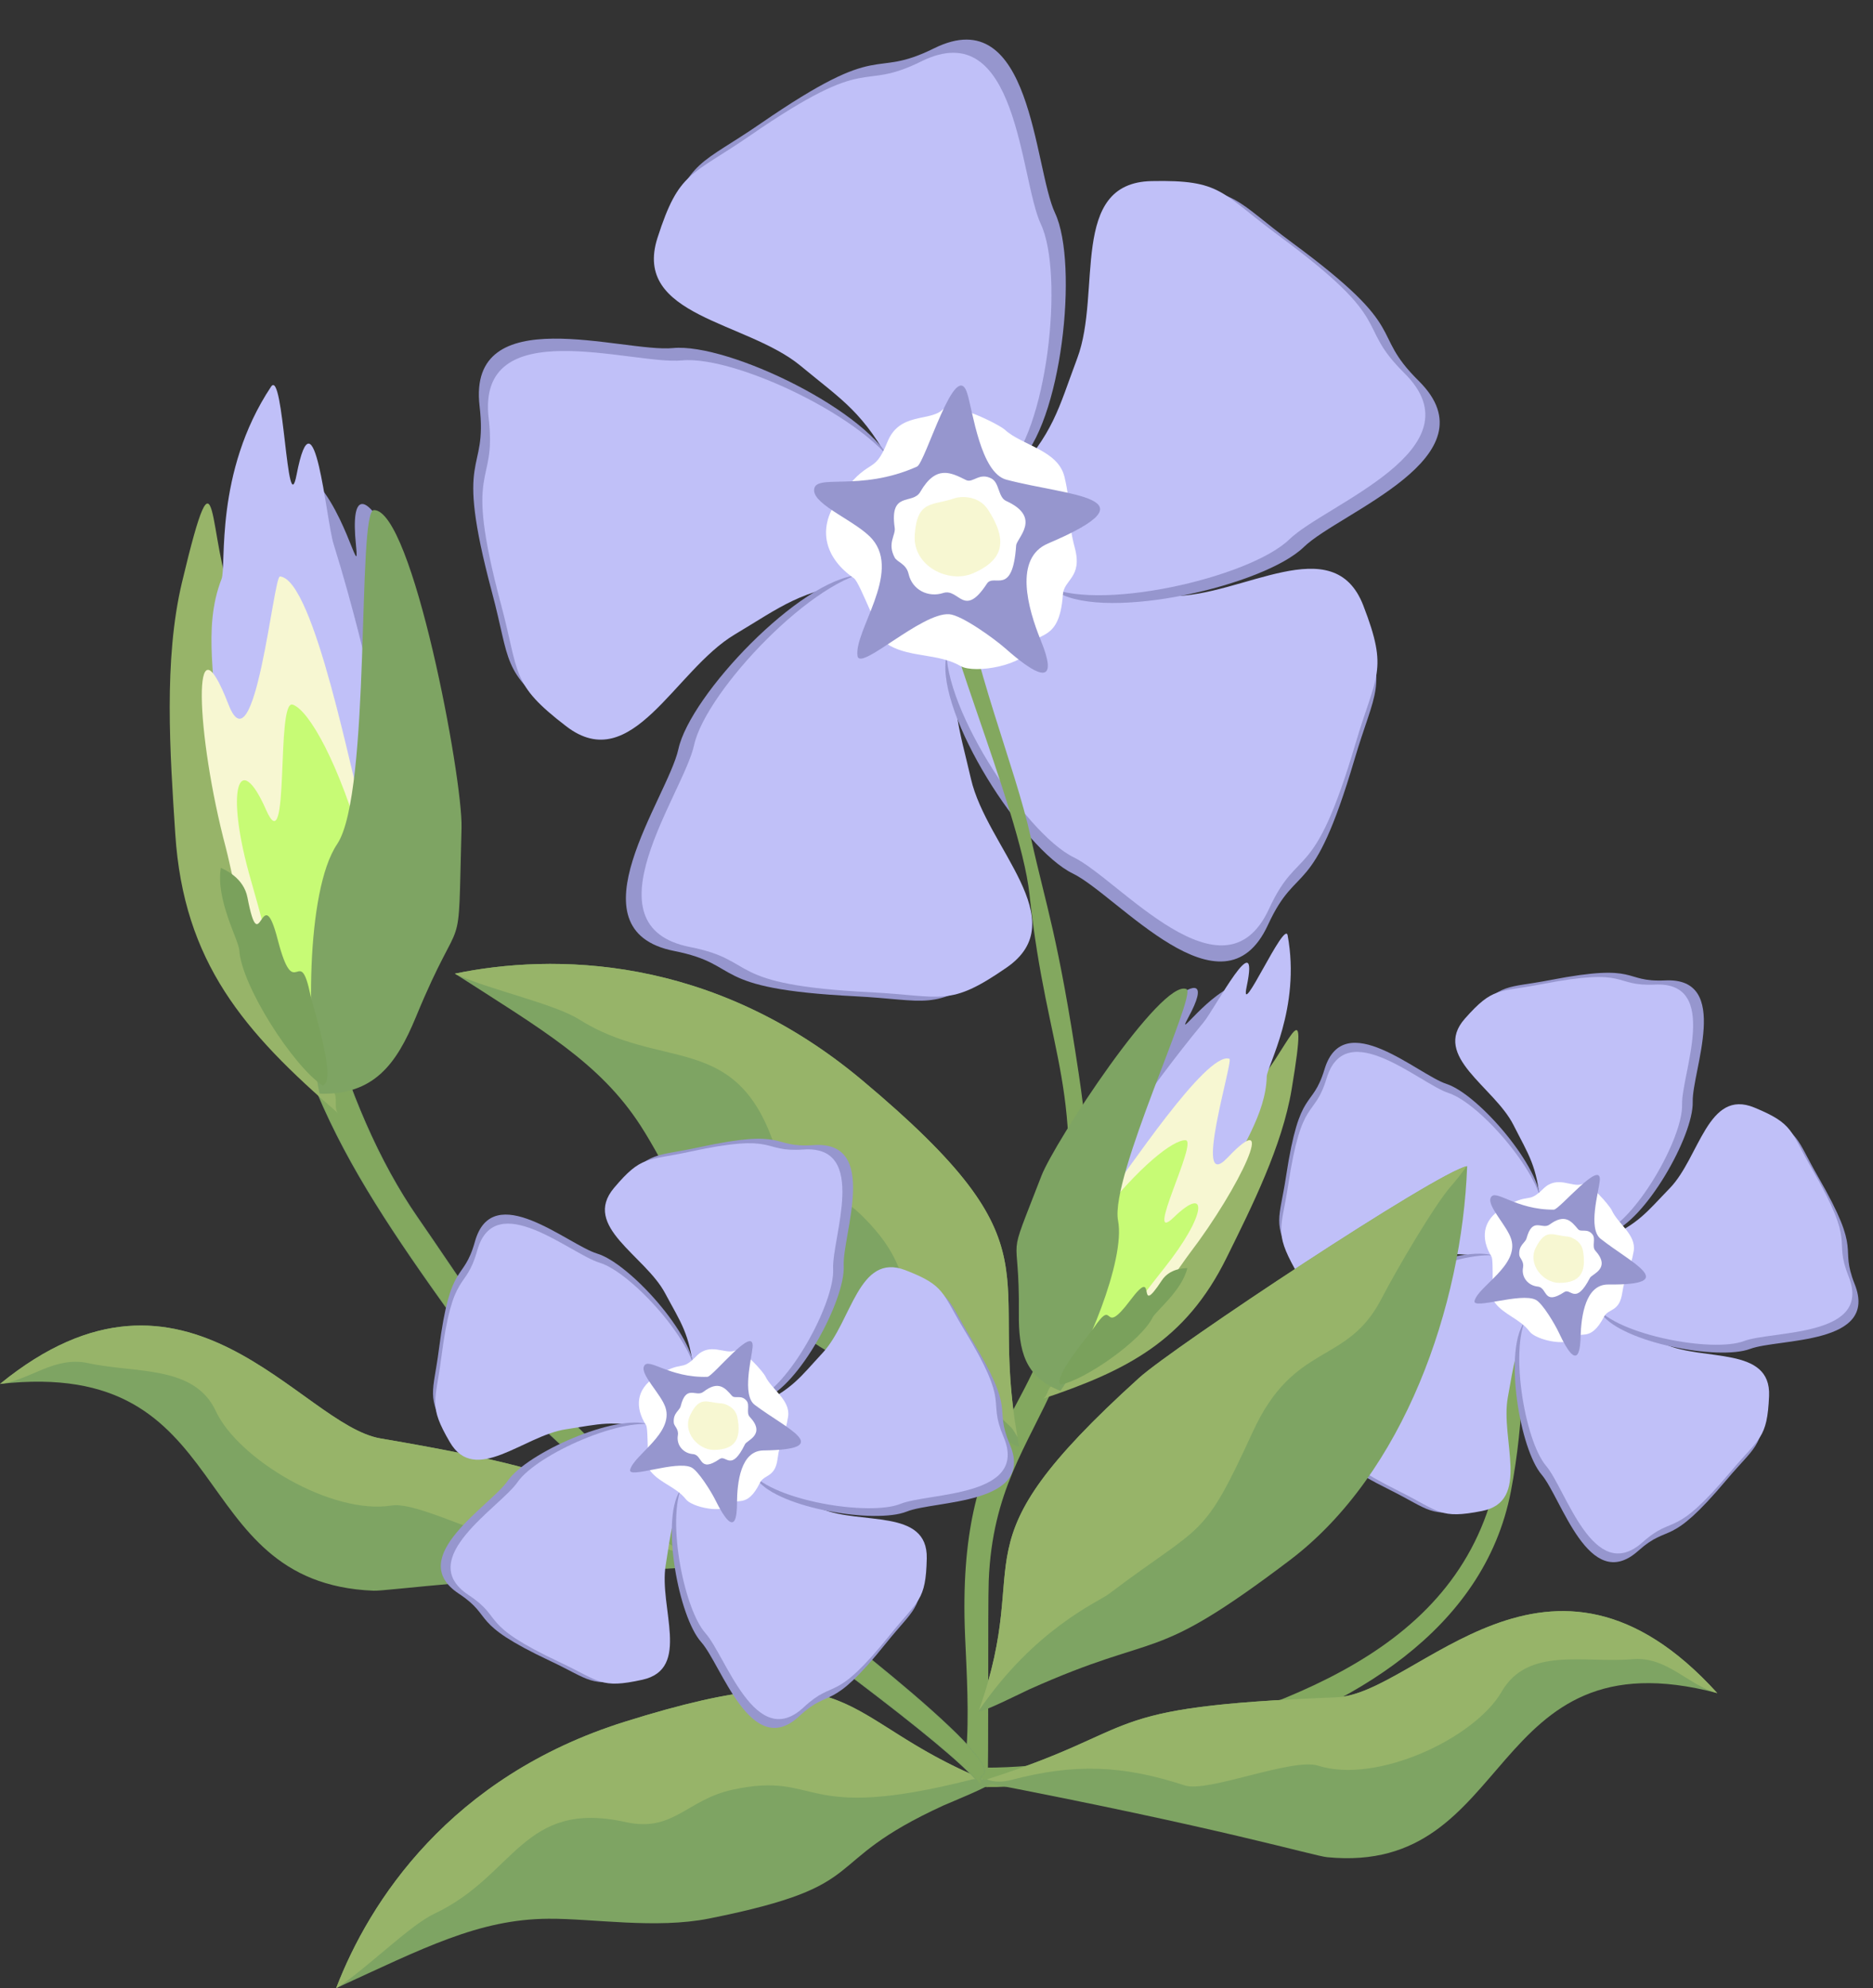 <?xml version="1.0" encoding="UTF-8"?><svg xmlns="http://www.w3.org/2000/svg" xmlns:xlink="http://www.w3.org/1999/xlink" height="491.8" preserveAspectRatio="xMidYMid meet" version="1.0" viewBox="0.0 -9.8 463.6 491.8" width="463.6" zoomAndPan="magnify"><rect x="0.0" y="-9.8" width="463.6" height="491.8" fill="#333333" stroke="none"/><defs><clipPath id="a"><path d="M 395 265 L 460.012 265 L 460.012 325 L 395 325 Z M 395 265"/></clipPath><clipPath id="b"><path d="M 83 408 L 246 408 L 246 482.02 L 83 482.02 Z M 83 408"/></clipPath><clipPath id="c"><path d="M 83 408 L 244 408 L 244 482.02 L 83 482.02 Z M 83 408"/></clipPath></defs><g><g id="change1_1"><path d="M 375.57 318.602 C 377.512 322.797 377.395 341.297 373.973 359.113 C 360.629 428.535 240.508 434.164 242.223 431.887 C 244.082 429.422 240.398 429.402 243.668 427.484 C 258.422 427.492 272.527 424.844 287.488 420.547 C 329.113 408.598 370.488 391.977 372.145 341.465 C 372.363 334.758 370.93 323.754 375.57 318.602" fill="#83a85f" fill-rule="evenodd"/></g><g id="change2_1"><path d="M 398.637 295.102 C 407.121 292.383 419.199 271.238 418.977 262.777 C 418.77 255.18 428.664 231.965 412.215 232.734 C 401.316 233.242 406.211 228.297 383.75 232.637 C 372.941 234.73 371.664 233.211 364.547 241.27 C 356.191 250.734 371.906 258.316 376.734 267.895 C 380.496 275.352 382.711 278.164 383.461 287.984 C 383.719 291.344 394.34 296.48 398.637 295.102" fill="#9696ce" fill-rule="evenodd"/></g><g id="change3_1"><path d="M 396.254 295.383 C 404.633 292.695 416.57 271.809 416.344 263.449 C 416.145 255.941 425.918 233.008 409.668 233.766 C 398.902 234.27 403.73 229.379 381.543 233.672 C 370.867 235.738 369.605 234.234 362.574 242.199 C 354.316 251.551 369.844 259.043 374.613 268.504 C 378.332 275.871 380.52 278.652 381.258 288.352 C 381.512 291.668 392.004 296.746 396.254 295.383" fill="#c0c0f8" fill-rule="evenodd"/></g><g id="change2_2"><path d="M 381.402 287.988 C 381.68 279.191 366.004 260.941 358.055 258.348 C 350.914 256.02 332.586 239.121 327.852 254.684 C 324.715 264.996 321.73 258.805 318.328 281.148 C 316.695 291.898 314.859 292.582 320.004 301.879 C 326.039 312.797 338.309 300.68 348.82 299.355 C 357.008 298.324 360.359 297.199 369.746 299.754 C 372.957 300.629 381.262 292.445 381.402 287.988" fill="#9696ce" fill-rule="evenodd"/></g><g id="change3_2"><path d="M 381.91 290.238 C 382.191 281.441 366.516 263.191 358.562 260.598 C 351.426 258.27 333.098 241.371 328.363 256.938 C 325.227 267.246 322.238 261.055 318.84 283.398 C 317.203 294.152 315.367 294.836 320.512 304.133 C 326.551 315.047 338.816 302.93 349.332 301.609 C 357.516 300.578 360.871 299.449 370.258 302.008 C 373.469 302.883 381.77 294.695 381.91 290.238" fill="#c0c0f8" fill-rule="evenodd"/></g><g id="change2_3"><path d="M 369.988 300.895 C 361.703 297.934 339.523 307.258 334.617 314.031 C 330.215 320.113 308.508 332.375 321.871 341.652 C 330.723 347.801 323.914 348.746 344.141 358.832 C 353.871 363.684 353.961 365.645 364.383 363.598 C 376.629 361.195 368.855 345.805 370.82 335.395 C 372.352 327.285 372.305 323.746 377.617 315.598 C 379.434 312.809 374.188 302.398 369.988 300.895" fill="#9696ce" fill-rule="evenodd"/></g><g id="change3_3"><path d="M 372.398 301.289 C 364.113 298.328 341.934 307.652 337.027 314.426 C 332.625 320.508 310.918 332.77 324.281 342.051 C 333.133 348.195 326.324 349.141 346.551 359.227 C 356.281 364.078 356.371 366.039 366.797 363.992 C 379.039 361.594 371.266 346.199 373.23 335.789 C 374.762 327.68 374.715 324.145 380.027 315.992 C 381.844 313.203 376.602 302.793 372.398 301.289" fill="#c0c0f8" fill-rule="evenodd"/></g><g id="change2_4"><path d="M 377.121 317.539 C 372.297 324.898 376.152 348.645 381.586 355.004 C 386.461 360.715 393.281 384.691 405.441 373.883 C 413.496 366.723 412.812 373.562 427.367 356.27 C 434.371 347.949 436.297 348.324 436.754 337.711 C 437.297 325.246 420.512 329.188 410.852 324.832 C 403.328 321.441 399.879 320.652 393.203 313.578 C 390.922 311.156 379.57 313.809 377.121 317.539" fill="#9696ce" fill-rule="evenodd"/></g><g id="change3_4"><path d="M 378.242 315.383 C 373.418 322.742 377.27 346.488 382.703 352.848 C 387.578 358.559 394.402 382.539 406.559 371.727 C 414.613 364.566 413.934 371.406 428.488 354.113 C 435.488 345.797 437.414 346.172 437.875 335.559 C 438.414 323.094 421.629 327.031 411.973 322.676 C 404.449 319.285 401 318.5 394.324 311.422 C 392.039 309 380.688 311.652 378.242 315.383" fill="#c0c0f8" fill-rule="evenodd"/></g><g clip-path="url(#a)" id="change2_20"><path d="M 396.453 315.309 C 401.727 322.355 425.367 326.824 433.195 323.887 C 440.227 321.246 465.094 323.004 459.074 307.891 C 455.086 297.875 461.285 300.848 449.988 281.273 C 444.555 271.855 445.562 270.172 435.742 266.121 C 424.207 261.367 422.191 278.488 414.805 286.086 C 409.055 292.004 407.137 294.977 398.211 298.844 C 395.156 300.164 393.781 311.738 396.453 315.309" fill="#9696ce" fill-rule="evenodd"/></g><g id="change3_5"><path d="M 394.938 313.371 C 400.211 320.418 423.852 324.887 431.68 321.945 C 438.711 319.309 463.578 321.066 457.559 305.953 C 453.57 295.938 459.77 298.91 448.473 279.336 C 443.039 269.918 444.047 268.234 434.227 264.184 C 422.691 259.43 420.672 276.551 413.289 284.148 C 407.535 290.066 405.621 293.039 396.695 296.902 C 393.641 298.227 392.266 309.801 394.938 313.371" fill="#c0c0f8" fill-rule="evenodd"/></g><g id="change4_1"><path d="M 391.535 283.141 C 389.066 284.016 385.473 280.859 382.023 284.242 C 377.875 288.312 378.902 284.812 371.641 289.234 C 366.98 292.066 366.41 296.562 369.168 301.047 C 369.793 302.059 369.043 311.184 370.043 312.5 C 372.305 315.477 376.312 316.516 378.605 319.602 C 380.086 321.598 387.648 323.402 389.414 321.219 C 391.105 319.133 393.574 322.586 397.035 315.914 C 398.098 313.871 400.816 314.773 401.512 310.156 C 402.219 305.461 403.578 304.273 404.363 299.738 C 405.074 295.656 400.422 292.902 398.977 289.66 C 398.473 288.535 393.445 282.465 391.535 283.141" fill="#fff" fill-rule="evenodd"/></g><g id="change4_2"><path d="M 390.73 285.445 C 388.574 286.207 385.434 283.453 382.422 286.406 C 378.797 289.965 379.695 286.906 373.348 290.766 C 369.277 293.242 368.781 297.172 371.188 301.086 C 371.734 301.969 371.078 309.941 371.953 311.094 C 373.93 313.691 377.43 314.602 379.434 317.297 C 380.727 319.039 387.336 320.617 388.879 318.711 C 390.352 316.887 392.512 319.902 395.535 314.078 C 396.465 312.289 398.84 313.082 399.445 309.047 C 400.062 304.945 401.25 303.906 401.938 299.945 C 402.555 296.379 398.492 293.973 397.227 291.141 C 396.789 290.156 392.398 284.855 390.73 285.445" fill="#fff" fill-rule="evenodd"/></g><g id="change2_5"><path d="M 395.969 282.348 C 395.664 285.184 393.012 294.141 396.172 296.641 C 403.828 302.707 416.086 308.137 398.066 307.961 C 392.445 307.906 391.375 315.691 391.227 320.812 C 391.16 323.109 390.895 330.719 385.84 319.852 C 384.941 317.914 381.844 312.637 380.152 311.758 C 376.441 309.832 364.344 314.309 364.977 311.988 C 365.977 308.336 376.008 303.227 374.066 296.785 C 373.051 293.414 368.059 288.594 368.973 286.504 C 370.035 284.059 375.031 289.52 384.613 289.441 C 385.996 289.43 396.59 276.574 395.969 282.348" fill="#9696ce" fill-rule="evenodd"/></g><g id="change4_3"><path d="M 394.188 295.598 C 392.906 293.938 391.328 295.145 390.578 294.258 C 388.945 292.32 387.375 290.305 383.535 293.133 C 381.676 294.5 379.336 291.059 377.84 296.555 C 377.547 297.633 375.848 298.215 376.047 300.656 C 376.113 301.457 377.27 302.18 376.977 303.746 C 376.512 306.219 378.281 308.234 380.609 308.469 C 383.125 308.723 381.883 313.301 387.207 309.82 C 388.82 308.766 389.945 313.242 393.551 306.309 C 394.062 305.324 398.879 304.039 394.855 299.562 C 393.961 298.566 395.023 296.68 394.188 295.598" fill="#fff" fill-rule="evenodd"/></g><g id="change5_1"><path d="M 387.934 296.082 C 384.367 295.824 382.656 293.965 380.172 298.754 C 378.004 302.926 381.922 307.531 385.902 307.551 C 391.016 307.578 392.723 305.094 391.824 299.676 C 391.387 297.027 388.734 296.141 387.934 296.082" fill="#f7f7d2" fill-rule="evenodd"/></g><g id="change2_6"><path d="M 251.801 104.926 C 262.777 95.254 267.051 55.492 261.145 42.91 C 255.844 31.609 255.465 -9.828 231.219 2.145 C 215.156 10.078 219.262 -0.586 188.32 20.723 C 173.434 30.973 170.512 29.523 165.102 46.336 C 158.746 66.074 187.387 67.152 200.949 78.383 C 211.516 87.129 216.699 89.91 224.281 104.191 C 226.875 109.078 246.238 109.824 251.801 104.926" fill="#9696ce" fill-rule="evenodd"/></g><g id="change3_6"><path d="M 248.398 106.918 C 259.238 97.363 263.465 58.082 257.629 45.648 C 252.391 34.484 252.016 -6.453 228.062 5.375 C 212.191 13.215 216.25 2.676 185.68 23.727 C 170.973 33.855 168.086 32.426 162.742 49.031 C 156.465 68.535 184.758 69.602 198.156 80.695 C 208.598 89.34 213.715 92.086 221.207 106.195 C 223.77 111.023 242.902 111.762 248.398 106.918" fill="#c0c0f8" fill-rule="evenodd"/></g><g id="change2_7"><path d="M 221.184 105.555 C 215.82 92.133 180.23 74.977 166.562 76.305 C 154.285 77.496 115.594 64.117 118.703 90.652 C 120.766 108.234 112.199 100.879 121.777 136.738 C 126.391 153.988 124.074 156.227 137.926 166.832 C 154.195 179.289 164.684 152.988 179.633 144.086 C 191.273 137.152 195.578 133.25 211.387 130.926 C 216.793 130.129 223.902 112.355 221.184 105.555" fill="#9696ce" fill-rule="evenodd"/></g><g id="change3_7"><path d="M 223.434 108.605 C 218.07 95.188 182.48 78.031 168.809 79.359 C 156.535 80.551 117.844 67.172 120.953 93.707 C 123.016 111.285 114.449 103.934 124.027 139.789 C 128.637 157.043 126.32 159.281 140.176 169.887 C 156.441 182.34 166.934 156.043 181.883 147.141 C 193.523 140.203 197.828 136.301 213.633 133.977 C 219.039 133.18 226.152 115.406 223.434 108.605" fill="#c0c0f8" fill-rule="evenodd"/></g><g id="change2_8"><path d="M 212.5 132.484 C 198.082 133.473 170.84 162.09 167.914 175.508 C 165.281 187.555 140.688 220.281 166.895 225.457 C 184.262 228.887 174.633 234.785 211.703 236.66 C 229.535 237.566 230.957 240.453 245.301 230.52 C 262.145 218.855 240.328 200.809 236.438 183.848 C 233.406 170.641 231.012 165.348 233.645 149.59 C 234.547 144.199 219.809 131.98 212.5 132.484" fill="#9696ce" fill-rule="evenodd"/></g><g id="change3_8"><path d="M 216.387 131.492 C 201.969 132.484 174.73 161.098 171.801 174.516 C 169.172 186.566 144.574 219.293 170.781 224.469 C 188.148 227.898 178.52 233.793 215.59 235.672 C 233.426 236.574 234.844 239.465 249.188 229.531 C 266.031 217.867 244.215 199.816 240.324 182.859 C 237.293 169.652 234.898 164.355 237.531 148.602 C 238.434 143.207 223.695 130.988 216.387 131.492" fill="#c0c0f8" fill-rule="evenodd"/></g><g id="change2_9"><path d="M 234.18 152.836 C 231.758 167.082 253.176 200.281 265.527 206.281 C 276.621 211.664 302.656 243.262 313.844 219 C 321.254 202.926 324.727 213.668 335.258 178.078 C 340.324 160.953 343.465 160.254 337.18 143.977 C 329.797 124.867 307.129 141.832 289.73 141.633 C 276.18 141.477 270.473 142.559 255.773 136.301 C 250.746 134.156 235.406 145.613 234.18 152.836" fill="#9696ce" fill-rule="evenodd"/></g><g id="change3_9"><path d="M 234.445 148.855 C 232.023 163.102 253.441 196.301 265.797 202.301 C 276.891 207.688 302.926 239.281 314.109 215.02 C 321.523 198.945 324.992 209.688 335.523 174.098 C 340.59 156.973 343.734 156.273 337.445 140 C 330.062 120.887 307.395 137.852 289.996 137.652 C 276.449 137.496 270.738 138.578 256.043 132.32 C 251.012 130.18 235.676 141.633 234.445 148.855" fill="#c0c0f8" fill-rule="evenodd"/></g><g id="change2_10"><path d="M 261.805 136.77 C 274.371 143.902 312.883 135.082 322.73 125.512 C 331.578 116.918 370.152 103.207 351.156 84.426 C 338.57 71.977 349.852 72.375 319.98 50.348 C 305.605 39.746 306.02 36.555 288.578 36.918 C 268.094 37.348 276.316 64.438 270.199 80.727 C 265.438 93.414 264.512 99.148 253.617 110.836 C 249.891 114.832 255.434 133.156 261.805 136.77" fill="#9696ce" fill-rule="evenodd"/></g><g id="change3_10"><path d="M 258.246 134.852 C 270.816 141.984 309.328 133.164 319.176 123.594 C 328.02 114.996 366.598 101.289 347.602 82.504 C 335.016 70.059 346.297 70.457 316.426 48.426 C 302.051 37.828 302.465 34.637 285.02 35 C 264.535 35.426 272.762 62.52 266.645 78.809 C 261.879 91.492 260.953 97.23 250.062 108.914 C 246.332 112.914 251.875 131.234 258.246 134.852" fill="#c0c0f8" fill-rule="evenodd"/></g><g id="change1_2"><path d="M 231.551 127.074 C 229.52 139.199 252.488 189.758 254.809 211.395 C 259.289 253.215 268.855 258.09 262.438 306.738 C 257.934 340.852 236.637 342.836 238.875 394.949 C 239.238 403.414 239.961 414.781 239.105 424.145 C 240.535 427.648 243.156 429.484 244.414 432.457 C 244.754 427.414 244.48 387.488 244.727 381.25 C 246.504 336.637 279.281 337.602 267.008 255.84 C 261.859 221.555 259.035 214.895 255.148 197.363 C 251.105 179.121 241.094 156.539 236.566 128.156 C 236.305 126.512 231.898 125 231.551 127.074" fill="#83a85f" fill-rule="evenodd"/></g><g id="change4_4"><path d="M 233.25 91.594 C 230.109 94.531 222.625 92.152 219.66 99.512 C 216.09 108.359 215.34 102.422 207.312 113.848 C 202.168 121.176 204.266 128.316 211.363 133.246 C 212.969 134.359 217.844 148.586 220.211 149.906 C 225.574 152.898 232.285 151.828 237.766 154.969 C 241.309 156.996 253.875 154.734 255.098 150.289 C 256.266 146.039 262.254 149.613 263.078 137.297 C 263.332 133.523 268.02 133.094 266.023 125.688 C 264 118.16 265.266 115.477 263.469 108.137 C 261.848 101.527 253.039 100.441 248.73 96.516 C 247.23 95.152 235.676 89.324 233.25 91.594" fill="#fff" fill-rule="evenodd"/></g><g id="change4_5"><path d="M 233.551 95.59 C 230.809 98.156 224.27 96.078 221.68 102.508 C 218.562 110.238 217.902 105.047 210.895 115.031 C 206.398 121.434 208.23 127.672 214.434 131.977 C 215.832 132.953 220.094 145.379 222.16 146.535 C 226.848 149.148 232.707 148.215 237.496 150.953 C 240.594 152.727 251.57 150.754 252.641 146.867 C 253.66 143.156 258.891 146.277 259.609 135.52 C 259.832 132.223 263.926 131.848 262.184 125.375 C 260.414 118.801 261.523 116.453 259.949 110.043 C 258.535 104.27 250.84 103.32 247.074 99.891 C 245.766 98.699 235.672 93.605 233.551 95.59" fill="#fff" fill-rule="evenodd"/></g><g id="change2_11"><path d="M 239.398 87.484 C 240.805 91.957 242.699 107.176 249.102 108.863 C 264.613 112.957 286.629 113.062 259.398 124.648 C 250.898 128.266 254.41 140.688 257.559 148.488 C 258.969 151.984 263.57 163.609 248.82 150.582 C 246.188 148.258 238.055 142.352 234.934 142.145 C 228.086 141.684 212.82 156.379 212.25 152.469 C 211.355 146.312 223.09 132.035 215.934 123.617 C 212.191 119.215 201.504 115.242 201.504 111.492 C 201.5 107.117 212.605 112.047 226.973 105.629 C 229.047 104.703 236.535 78.391 239.398 87.484" fill="#9696ce" fill-rule="evenodd"/></g><g id="change2_12"><path d="M 75.797 107.238 C 85.164 114.223 89.145 135.09 88.117 125.156 C 85.203 97.012 104.801 133.34 104.578 154.512 C 104.523 159.898 97.879 181.633 95.762 186.891 C 93.641 192.141 87.59 209.324 84.418 213.398 C 81.078 217.691 78.148 193.367 77.395 190.484 C 72.77 172.824 72.199 158.996 70.676 141.219 C 69.996 133.289 71.141 114.902 75.797 107.238" fill="#9696ce" fill-rule="evenodd"/></g><g id="change2_13"><path d="M 307.121 233.391 C 299.078 235.465 290.711 248.211 294.129 241.906 C 303.816 224.043 280.984 242.781 275.27 256.879 C 273.816 260.465 272.137 276.684 272.062 280.746 C 271.988 284.809 271.184 297.852 272.125 301.418 C 273.113 305.176 281.754 289.848 283.047 288.141 C 290.949 277.695 295.148 268.684 301.059 257.316 C 303.695 252.246 308.039 239.742 307.121 233.391" fill="#9696ce" fill-rule="evenodd"/></g><g id="change4_6"><path d="M 245.434 108.598 C 242.41 106.941 240.828 109.797 239.113 108.953 C 235.391 107.113 231.699 105.109 227.777 111.891 C 225.883 115.176 220.098 111.531 221.457 120.789 C 221.723 122.602 219.551 124.594 221.457 128.137 C 222.086 129.301 224.301 129.629 224.887 132.176 C 225.812 136.203 229.809 138.074 233.461 136.895 C 237.414 135.621 238.555 143.328 244.277 134.59 C 246.012 131.941 250.652 137.938 251.516 125.133 C 251.637 123.316 258.039 118.215 249.039 114.125 C 247.039 113.215 247.402 109.676 245.434 108.598" fill="#fff" fill-rule="evenodd"/></g><g id="change5_2"><path d="M 236.336 113.438 C 230.801 115.395 227.004 113.723 226.41 122.566 C 225.895 130.27 234.82 134.617 240.82 132.035 C 248.535 128.711 249.469 123.848 244.555 116.285 C 242.152 112.59 237.582 113 236.336 113.438" fill="#f7f7d2" fill-rule="evenodd"/></g><g id="change6_1"><path d="M 252.273 347.988 C 243.66 303.938 264.223 299.965 213.363 257.398 C 176.102 226.211 136.625 226.074 112.598 231.055 C 134.078 244.867 148.402 253.047 158.488 268.566 C 164.922 278.465 171.539 294.074 181.551 304.449 C 213.301 337.359 208.688 320.234 240.438 340.688 C 241.488 341.363 252.504 349.18 252.273 347.988" fill="#7ea463" fill-rule="evenodd"/></g><g clip-path="url(#b)" id="change6_8"><path d="M 245.32 431.164 C 206.395 415.762 213.617 397.613 154.598 416.137 C 111.355 429.711 91.387 460.641 83.207 482.02 C 104.863 472.102 118.492 464.965 135.758 464.855 C 146.77 464.785 162.359 467.438 175.543 464.797 C 217.363 456.422 201.594 451.43 233.633 436.785 C 234.691 436.301 246.371 431.582 245.32 431.164" fill="#7ea463" fill-rule="evenodd"/></g><g id="change7_1"><path d="M 251.855 345.746 C 244.352 303.793 263.344 299.23 213.363 257.398 C 176.102 226.211 136.625 226.074 112.598 231.055 L 112.949 231.281 C 121.609 235.152 137.227 238.539 143.305 242.363 C 163.387 255.008 181.461 245.652 191.137 272.016 C 195.605 284.199 204.906 282.379 213.77 291.344 C 230.625 308.395 215.395 310.664 250.09 343.141 C 250.863 343.859 251.336 344.883 251.855 345.746" fill="#97b469" fill-rule="evenodd"/></g><g clip-path="url(#c)" id="change7_7"><path d="M 243.352 430.363 C 206.629 415.148 212.602 397.934 154.598 416.137 C 111.355 429.711 91.387 460.641 83.207 482.02 L 83.562 481.855 C 90.961 477.004 101.477 466.441 107.539 463.594 C 127.57 454.184 129.32 435.281 154.891 440.949 C 166.711 443.57 169.961 435.348 181.457 432.902 C 203.336 428.242 197.453 441.344 240.414 430.438 C 241.367 430.195 242.41 430.34 243.352 430.363" fill="#97b469" fill-rule="evenodd"/></g><g id="change6_2"><path d="M 242.238 413.445 C 256.398 373.758 234.547 373.934 281.938 331.07 C 290.379 323.438 355.801 280.07 363.145 278.676 C 361.891 313.199 347.562 354.742 319.223 376.18 C 284.223 402.652 287.973 393.227 254.625 408.172 C 253.523 408.668 241.855 414.516 242.238 413.445" fill="#7ea463" fill-rule="evenodd"/></g><g id="change6_3"><path d="M 180.441 377.469 C 139.289 359.348 155.832 356.535 94.172 346.035 C 74.324 342.656 46.344 294.762 0 332.555 C 59.332 325.844 45.023 381.809 92.441 383.703 C 95.816 383.836 119.023 380.371 180.441 377.469" fill="#7ea463" fill-rule="evenodd"/></g><g id="change6_4"><path d="M 242.453 430.941 C 284.941 417.727 268.945 412.5 330.82 410.07 C 350.738 409.293 383.445 363.176 425.051 409.035 C 367.316 393.82 375.406 454.215 328.484 449.629 C 325.148 449.301 302.652 442.473 242.453 430.941" fill="#7ea463" fill-rule="evenodd"/></g><g id="change7_2"><path d="M 178.691 376.691 C 139.754 359.266 154.938 356.383 94.172 346.035 C 74.324 342.656 46.344 294.762 0 332.555 C 7.367 331.723 13.398 325.566 21.875 327.418 C 33.637 329.984 48.086 327.812 53.438 339.312 C 58.906 351.07 82.004 365.059 97.012 362.621 C 103.578 361.555 123.672 372.613 129.496 371.613 C 145.426 368.887 157.41 370.066 172.59 376.02 C 175.562 377.188 177.711 376.953 178.691 376.691" fill="#97b469" fill-rule="evenodd"/></g><g id="change7_3"><path d="M 244.262 430.371 C 284.492 417.574 269.844 412.465 330.82 410.07 C 350.738 409.293 383.445 363.176 425.051 409.035 C 417.883 407.148 412.602 399.887 404.051 400.648 C 392.184 401.699 378.184 397.43 371.676 408.695 C 365.027 420.211 340.77 431.609 326.246 426.988 C 319.891 424.969 298.906 433.73 293.273 431.883 C 277.871 426.832 265.938 426.402 250.344 430.516 C 247.289 431.324 245.199 430.781 244.262 430.371" fill="#97b469" fill-rule="evenodd"/></g><g id="change7_4"><path d="M 242.246 413.418 C 256.391 373.758 234.555 373.922 281.938 331.07 C 290.348 323.469 355.297 280.406 363.051 278.699 C 361.68 280.582 360.336 282.289 359.172 283.605 C 355.113 288.203 345.688 304.223 341.914 311.523 C 333.355 328.094 320.406 321.926 310.082 344.41 C 297.574 371.652 298.098 366.645 274.391 384.555 C 271.875 386.453 256.133 393.082 242.246 413.418" fill="#97b469" fill-rule="evenodd"/></g><g id="change1_3"><path d="M 242.473 431.461 C 232.805 419.059 162.793 370.281 161.305 368.645 C 146.059 351.848 134.289 346.816 118.461 324.793 C 89.297 284.211 68.188 255.844 66.941 203.957 C 66.402 181.48 66.059 172.422 66.738 147.027 C 67.012 136.953 66.172 126.531 72.48 127.281 C 72.785 127.316 72.027 189.742 72.992 200.633 C 74.172 213.891 81.473 259.914 103.281 291.359 C 123.203 320.09 137.055 345.305 184.047 376.586 C 189.609 380.289 250.668 425.914 243.082 429.449 C 242.445 429.746 243.031 432.18 242.473 431.461" fill="#83a85f" fill-rule="evenodd"/></g><g id="change6_5"><path d="M 71.848 127.352 C 70.93 127.352 70.168 127.625 69.535 128.18 C 67.07 130.34 66.996 136.504 66.918 143.031 C 66.902 144.34 66.883 145.695 66.848 147.031 C 66.223 170.242 66.457 179.672 66.914 198.449 C 66.957 200.199 67.004 202.027 67.051 203.953 C 68.273 254.805 88.656 283.152 116.863 322.387 L 118.551 324.73 C 128.141 338.074 136.105 345.055 144.531 352.445 C 149.867 357.121 155.383 361.953 161.387 368.57 C 161.742 368.961 166.391 372.316 172.82 376.957 C 193.082 391.578 235.238 422.004 242.559 431.395 C 242.578 431.426 242.598 431.445 242.613 431.457 C 242.637 431.348 242.641 431.086 242.641 430.883 C 242.645 430.281 242.648 429.531 243.035 429.352 C 243.398 429.184 243.594 428.91 243.621 428.523 C 244.176 421.234 189.496 380.344 183.984 376.676 C 142.277 348.91 126.48 325.648 109.758 301.023 C 107.637 297.895 105.441 294.66 103.191 291.422 C 93.805 277.883 86.098 260.312 80.297 239.203 C 75.949 223.391 73.59 208.547 72.887 200.641 C 72.262 193.617 72.355 164.867 72.418 145.844 C 72.449 136.02 72.477 128.191 72.391 127.383 C 72.203 127.359 72.023 127.352 71.848 127.352 Z M 242.637 431.699 C 242.523 431.699 242.43 431.582 242.387 431.527 C 235.086 422.16 192.945 391.75 172.695 377.133 C 166.012 372.309 161.598 369.121 161.227 368.715 C 155.23 362.109 149.719 357.277 144.391 352.609 C 135.953 345.211 127.98 338.223 118.375 324.855 L 116.688 322.512 C 88.457 283.246 68.059 254.875 66.836 203.961 C 66.789 202.031 66.742 200.203 66.699 198.457 C 66.238 179.672 66.008 170.242 66.633 147.027 C 66.668 145.691 66.684 144.34 66.699 143.027 C 66.781 136.453 66.855 130.242 69.391 128.02 C 70.199 127.309 71.242 127.027 72.492 127.176 C 72.672 127.195 72.695 127.199 72.637 145.844 C 72.574 164.863 72.477 193.609 73.102 200.621 C 73.801 208.52 76.164 223.348 80.504 239.148 C 86.301 260.234 93.996 277.777 103.371 291.301 C 105.617 294.539 107.812 297.773 109.938 300.898 C 126.648 325.512 142.43 348.754 184.105 376.496 C 186.684 378.211 201.699 389.309 216.141 401.02 C 228.941 411.402 244.137 424.605 243.836 428.539 C 243.801 429.008 243.562 429.344 243.129 429.547 C 242.863 429.672 242.859 430.402 242.855 430.887 C 242.855 431.367 242.852 431.637 242.688 431.691 C 242.668 431.699 242.652 431.699 242.637 431.699" fill="#7ea463"/></g><g id="change7_5"><path d="M 83.754 265.648 C 60.402 245.492 45.457 228.285 43.383 196.504 C 42.078 176.512 40.469 153.461 45.043 134.27 C 54.352 95.207 51.148 124.395 57.945 139.359 C 65.207 155.352 50.965 205.316 68.391 236.387 C 72.75 244.16 75.609 254.035 82.535 260.348 C 83.727 261.438 82.461 264.531 83.754 265.648" fill="#97b469" fill-rule="evenodd"/></g><g id="change7_6"><path d="M 258.098 336.238 C 278.906 329.25 293.418 321.918 303.562 301.414 C 309.945 288.516 317.371 273.672 319.699 259.699 C 324.438 231.266 318.449 251.488 309.879 259.555 C 300.715 268.176 296.18 305.188 276.215 321.031 C 271.223 324.996 266.625 330.762 260.363 333.059 C 259.281 333.453 259.254 335.852 258.098 336.238" fill="#97b469" fill-rule="evenodd"/></g><g id="change3_11"><path d="M 74.75 234.73 C 60.691 239.746 53.172 184.359 53.484 172.766 C 53.84 159.539 49.926 145.98 54.832 133.441 C 56.117 130.152 52.98 107.129 67.086 85.863 C 70.238 81.109 71.02 119.996 73.41 107.637 C 77.789 85.016 80.723 118.883 82.547 124.715 C 87.574 140.793 91.094 156.172 92.078 160.457 C 96.031 177.629 91.723 201.785 83.293 216.047 C 81.168 219.637 76.781 234.008 74.75 234.73" fill="#c0c0f8" fill-rule="evenodd"/></g><g id="change3_12"><path d="M 272.527 318.199 C 280.309 325.359 300.539 290.691 303.543 282.922 C 306.973 274.055 313.273 266.133 313.547 256.48 C 313.617 253.953 322.031 239.543 318.715 221.598 C 317.977 217.586 306.707 243.152 308.566 234.305 C 311.973 218.113 300.688 239.766 297.883 243.133 C 290.156 252.422 283.605 261.656 281.777 264.23 C 274.449 274.535 270.574 291.727 272.125 303.48 C 272.516 306.441 271.402 317.164 272.527 318.199" fill="#c0c0f8" fill-rule="evenodd"/></g><g id="change5_3"><path d="M 78.453 245.652 C 65.191 249.258 58.094 208.176 55.902 199.934 C 48.512 172.137 47.199 140.301 56.555 164.473 C 63.055 181.27 67.688 132.707 69.281 132.809 C 77.832 133.34 87.469 184.59 89.855 191.465 C 94.246 204.125 93.5 221.512 85.953 231.953 C 84.051 234.582 80.367 245.129 78.453 245.652" fill="#f7f7d2" fill-rule="evenodd"/></g><g id="change5_4"><path d="M 267.094 324.43 C 274.742 330.438 290.738 305.137 294.449 300.27 C 306.961 283.859 316.625 263.113 303.836 276.586 C 294.949 285.945 305.363 252.488 304.297 252.117 C 298.574 250.141 278.105 281.484 274.648 285.395 C 268.281 292.59 263.957 304.316 265.988 313.301 C 266.504 315.562 265.984 323.559 267.094 324.43" fill="#f7f7d2" fill-rule="evenodd"/></g><g id="change8_1"><path d="M 80.402 247.504 C 70.559 253.98 72.203 242.801 62.133 208.031 C 55.527 185.234 59.176 175.285 65.855 190.535 C 71.82 204.148 68.234 163.148 72.434 164.508 C 76.414 165.797 83.953 178.902 90.148 201.043 C 93.133 211.691 93.16 225.84 86.93 234.453 C 85.359 236.625 81.77 246.602 80.402 247.504" fill="#c7fb75" fill-rule="evenodd"/></g><g id="change8_2"><path d="M 265.309 325.121 C 269.934 332.105 271.957 324.246 288.145 303.941 C 298.762 290.629 299.133 283.035 290.555 291.324 C 282.902 298.723 296.582 272.52 293.469 272.273 C 290.516 272.043 281.973 278.676 271.805 291.664 C 266.914 297.906 262.98 307.281 264.66 314.691 C 265.082 316.559 264.664 324.152 265.309 325.121" fill="#c7fb75" fill-rule="evenodd"/></g><g id="change6_6"><path d="M 79.109 260.758 C 75.891 246.516 75.59 210.688 83.445 199.02 C 91.93 186.414 88.344 116.473 92.523 116.383 C 102.055 116.176 114.566 182.703 114.238 194.953 C 113.289 230.242 114.91 212.773 102.953 241.766 C 98.094 253.551 92.5 261.117 79.109 260.758" fill="#7ea463" fill-rule="evenodd"/></g><g id="change6_7"><path d="M 262.48 334.266 C 268.523 325.699 278.633 302.027 276.738 292.152 C 274.691 281.48 296.383 236.086 293.68 234.887 C 287.523 232.148 260.953 272.844 257.781 281.055 C 248.633 304.707 252.406 292.684 252.184 315.168 C 252.094 324.305 253.648 330.852 262.48 334.266" fill="#7ea463" fill-rule="evenodd"/></g><g id="change9_1"><path d="M 79.898 258.758 C 72.461 253.883 59.742 233.941 59.227 225.254 C 59.082 222.777 53.328 212.68 54.668 204.891 C 55.711 205.363 60.316 207.359 61.246 212.211 C 64.426 228.766 64.691 206.98 68.742 222.648 C 73.012 239.16 74.07 222.781 76.887 236.582 C 77.398 239.094 83.488 257.578 79.898 258.758" fill="#7aa15c" fill-rule="evenodd"/></g><g id="change9_2"><path d="M 262.52 332.723 C 268.723 331.52 282.535 321.77 285.273 316.148 C 286.055 314.551 292.602 309.426 293.883 303.895 C 293.07 303.922 289.516 303.992 287.566 306.953 C 280.91 317.059 286.766 302.547 279.789 311.828 C 272.438 321.609 276.277 310.461 270.621 318.844 C 269.594 320.371 260.508 330.961 262.52 332.723" fill="#7aa15c" fill-rule="evenodd"/></g><g id="change2_14"><path d="M 189.238 336.137 C 197.656 333.223 209.254 311.812 208.832 303.355 C 208.457 295.766 217.816 272.332 201.391 273.477 C 190.508 274.234 195.281 269.176 172.93 274.031 C 162.172 276.367 160.863 274.879 153.93 283.098 C 145.789 292.75 161.676 299.973 166.723 309.438 C 170.652 316.805 172.93 319.57 173.902 329.367 C 174.234 332.719 184.973 337.613 189.238 336.137" fill="#9696ce" fill-rule="evenodd"/></g><g id="change3_13"><path d="M 186.859 336.473 C 195.176 333.598 206.633 312.441 206.219 304.09 C 205.848 296.586 215.094 273.438 198.863 274.566 C 188.113 275.316 192.832 270.316 170.746 275.113 C 160.117 277.422 158.824 275.949 151.977 284.07 C 143.934 293.609 159.629 300.746 164.613 310.094 C 168.496 317.375 170.746 320.105 171.711 329.785 C 172.039 333.098 182.645 337.934 186.859 336.473" fill="#c0c0f8" fill-rule="evenodd"/></g><g id="change2_15"><path d="M 171.844 329.418 C 171.922 320.617 155.836 302.73 147.828 300.32 C 140.637 298.156 121.926 281.68 117.551 297.348 C 114.648 307.727 111.523 301.605 108.633 324.023 C 107.246 334.809 105.422 335.531 110.777 344.707 C 117.066 355.484 129.055 343.09 139.531 341.527 C 147.691 340.312 151.02 339.105 160.461 341.449 C 163.691 342.25 171.805 333.879 171.844 329.418" fill="#9696ce" fill-rule="evenodd"/></g><g id="change3_14"><path d="M 172.406 331.656 C 172.484 322.859 156.395 304.969 148.387 302.559 C 141.195 300.395 122.488 283.918 118.109 299.586 C 115.211 309.969 112.082 303.844 109.195 326.262 C 107.809 337.047 105.984 337.773 111.34 346.949 C 117.629 357.723 129.613 345.332 140.094 343.77 C 148.254 342.551 151.582 341.348 161.023 343.688 C 164.254 344.488 172.367 336.117 172.406 331.656" fill="#c0c0f8" fill-rule="evenodd"/></g><g id="change2_16"><path d="M 160.73 342.586 C 152.379 339.812 130.418 349.641 125.668 356.523 C 121.402 362.703 99.984 375.461 113.555 384.43 C 122.547 390.375 115.762 391.473 136.211 401.098 C 146.051 405.727 146.184 407.68 156.559 405.398 C 168.742 402.719 160.621 387.508 162.348 377.055 C 163.691 368.914 163.566 365.379 168.691 357.109 C 170.441 354.277 164.965 343.988 160.73 342.586" fill="#9696ce" fill-rule="evenodd"/></g><g id="change3_15"><path d="M 163.148 342.926 C 154.797 340.152 132.836 349.98 128.09 356.863 C 123.824 363.043 102.402 375.801 115.973 384.77 C 124.965 390.715 118.18 391.812 138.629 401.438 C 148.469 406.066 148.602 408.02 158.977 405.738 C 171.164 403.059 163.043 387.848 164.77 377.395 C 166.113 369.254 165.984 365.719 171.109 357.449 C 172.863 354.617 167.383 344.328 163.148 342.926" fill="#c0c0f8" fill-rule="evenodd"/></g><g id="change2_17"><path d="M 168.242 359.059 C 163.586 366.527 167.98 390.18 173.559 396.414 C 178.562 402.012 185.934 425.828 197.84 414.742 C 205.727 407.398 205.203 414.254 219.359 396.637 C 226.168 388.156 228.102 388.488 228.32 377.867 C 228.574 365.395 211.883 369.715 202.129 365.582 C 194.531 362.363 191.062 361.656 184.23 354.734 C 181.891 352.363 170.602 355.273 168.242 359.059" fill="#9696ce" fill-rule="evenodd"/></g><g id="change3_16"><path d="M 169.312 356.879 C 164.656 364.348 169.051 388 174.629 394.234 C 179.633 399.832 187 423.648 198.91 412.562 C 206.797 405.219 206.273 412.074 220.43 394.453 C 227.238 385.977 229.172 386.309 229.391 375.688 C 229.645 363.215 212.953 367.535 203.199 363.402 C 195.602 360.184 192.133 359.477 185.301 352.551 C 182.961 350.184 171.672 353.094 169.312 356.879" fill="#c0c0f8" fill-rule="evenodd"/></g><g id="change2_18"><path d="M 187.516 356.391 C 192.949 363.312 216.688 367.242 224.445 364.125 C 231.414 361.324 256.316 362.516 249.953 347.543 C 245.738 337.621 252.004 340.453 240.262 321.141 C 234.613 311.848 235.582 310.145 225.672 306.32 C 214.031 301.828 212.406 318.992 205.195 326.758 C 199.582 332.801 197.734 335.82 188.898 339.887 C 185.871 341.277 184.762 352.883 187.516 356.391" fill="#9696ce" fill-rule="evenodd"/></g><g id="change3_17"><path d="M 185.957 354.488 C 191.391 361.41 215.125 365.34 222.887 362.223 C 229.855 359.422 254.758 360.609 248.395 345.641 C 244.176 335.719 250.441 338.551 238.703 319.238 C 233.055 309.945 234.023 308.238 224.109 304.418 C 212.473 299.926 210.848 317.09 203.637 324.852 C 198.02 330.898 196.176 333.918 187.336 337.984 C 184.312 339.375 183.203 350.98 185.957 354.488" fill="#c0c0f8" fill-rule="evenodd"/></g><g id="change4_7"><path d="M 181.867 324.34 C 179.418 325.27 175.754 322.199 172.383 325.66 C 168.324 329.824 169.273 326.305 162.113 330.887 C 157.52 333.828 157.055 338.336 159.914 342.754 C 160.559 343.75 160.02 352.891 161.051 354.184 C 163.379 357.109 167.406 358.055 169.77 361.09 C 171.297 363.051 178.898 364.68 180.617 362.457 C 182.258 360.336 184.805 363.73 188.113 356.984 C 189.129 354.914 191.867 355.758 192.457 351.121 C 193.055 346.414 194.387 345.195 195.07 340.641 C 195.684 336.547 190.973 333.898 189.449 330.691 C 188.922 329.574 183.758 323.621 181.867 324.34" fill="#fff" fill-rule="evenodd"/></g><g id="change4_8"><path d="M 181.113 326.664 C 178.977 327.477 175.773 324.793 172.828 327.816 C 169.285 331.453 170.113 328.375 163.855 332.383 C 159.844 334.949 159.438 338.887 161.934 342.746 C 162.5 343.617 162.027 351.605 162.926 352.734 C 164.965 355.289 168.48 356.117 170.547 358.766 C 171.879 360.48 178.52 361.902 180.02 359.961 C 181.453 358.105 183.68 361.074 186.57 355.18 C 187.457 353.371 189.852 354.105 190.363 350.059 C 190.887 345.945 192.051 344.883 192.648 340.902 C 193.184 337.324 189.07 335.012 187.738 332.211 C 187.277 331.234 182.766 326.035 181.113 326.664" fill="#fff" fill-rule="evenodd"/></g><g id="change2_19"><path d="M 186.281 323.445 C 186.039 326.289 183.594 335.305 186.809 337.734 C 194.605 343.621 206.98 348.77 188.961 349.008 C 183.34 349.082 182.445 356.891 182.418 362.012 C 182.406 364.309 182.312 371.922 177.012 361.172 C 176.066 359.258 172.848 354.051 171.137 353.211 C 167.387 351.371 155.391 356.121 155.973 353.785 C 156.891 350.113 166.801 344.777 164.715 338.383 C 163.621 335.035 158.52 330.328 159.383 328.219 C 160.395 325.754 165.512 331.098 175.09 330.801 C 176.469 330.758 186.77 317.66 186.281 323.445" fill="#9696ce" fill-rule="evenodd"/></g><g id="change4_9"><path d="M 184.801 336.734 C 183.48 335.105 181.93 336.348 181.16 335.477 C 179.488 333.578 177.871 331.598 174.094 334.512 C 172.27 335.926 169.852 332.535 168.477 338.066 C 168.211 339.148 166.523 339.77 166.781 342.207 C 166.863 343.008 168.035 343.703 167.777 345.273 C 167.371 347.758 169.188 349.734 171.52 349.914 C 174.039 350.109 172.902 354.715 178.145 351.113 C 179.734 350.02 180.965 354.473 184.41 347.457 C 184.898 346.465 189.684 345.066 185.559 340.684 C 184.641 339.707 185.664 337.797 184.801 336.734" fill="#fff" fill-rule="evenodd"/></g><g id="change5_5"><path d="M 178.559 337.363 C 174.988 337.184 173.234 335.367 170.859 340.211 C 168.789 344.434 172.812 348.945 176.789 348.875 C 181.902 348.785 183.555 346.262 182.531 340.863 C 182.031 338.227 179.363 337.402 178.559 337.363" fill="#f7f7d2" fill-rule="evenodd"/></g></g></svg>
